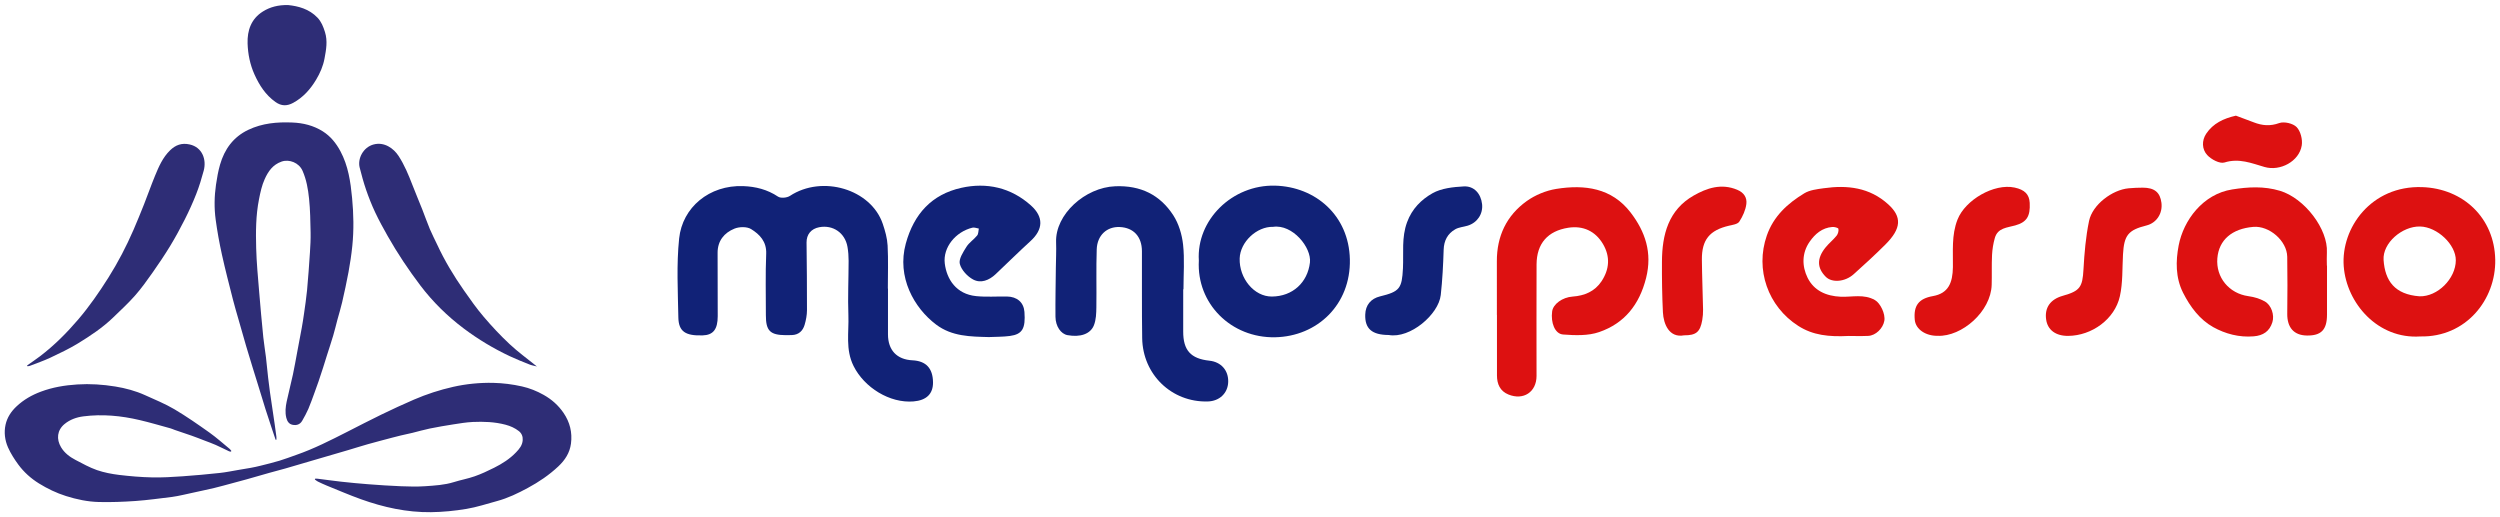 <?xml version="1.0" encoding="utf-8"?>
<!-- Generator: Adobe Illustrator 16.0.0, SVG Export Plug-In . SVG Version: 6.00 Build 0)  -->
<svg version="1.2" baseProfile="tiny" id="Layer_1" xmlns="http://www.w3.org/2000/svg" xmlns:xlink="http://www.w3.org/1999/xlink"
	 x="0px" y="0px" width="203px" height="42px" viewBox="0 0 203 42" xml:space="preserve">
<g>
	<g>
		<path fill-rule="evenodd" fill="#2E2D76" d="M18.751,36.673c-0.048-0.008-0.101-0.006-0.144-0.025
			c-0.362-0.17-0.72-0.354-1.085-0.516c-0.291-0.129-0.593-0.236-0.891-0.35c-0.359-0.139-0.717-0.281-1.079-0.408
			c-0.453-0.162-0.911-0.311-1.367-0.465c-0.112-0.039-0.219-0.094-0.333-0.125c-0.834-0.227-1.663-0.475-2.504-0.672
			c-1.508-0.355-3.036-0.502-4.58-0.303c-0.557,0.072-1.087,0.26-1.527,0.623c-0.609,0.504-0.674,1.229-0.285,1.881
			c0.279,0.469,0.705,0.787,1.175,1.033c0.57,0.297,1.139,0.615,1.742,0.826c0.575,0.199,1.19,0.316,1.798,0.391
			c0.884,0.107,1.775,0.182,2.666,0.201c0.823,0.02,1.65-0.031,2.473-0.088c1.016-0.07,2.028-0.164,3.04-0.273
			c0.5-0.053,0.995-0.158,1.492-0.242c0.343-0.057,0.687-0.109,1.028-0.174c0.262-0.049,0.523-0.104,0.782-0.17
			c0.516-0.129,1.034-0.254,1.543-0.408c0.454-0.137,0.896-0.309,1.345-0.465c1.442-0.5,2.799-1.191,4.156-1.881
			c0.918-0.467,1.832-0.943,2.76-1.393c0.878-0.424,1.764-0.838,2.66-1.223c1.024-0.441,2.085-0.787,3.173-1.033
			c1.067-0.24,2.153-0.348,3.254-0.326c0.793,0.018,1.571,0.117,2.34,0.289c0.618,0.139,1.203,0.373,1.759,0.686
			c0.653,0.367,1.196,0.846,1.619,1.465c0.516,0.758,0.721,1.588,0.602,2.496c-0.1,0.748-0.482,1.336-1.027,1.848
			c-0.744,0.699-1.579,1.264-2.469,1.744c-0.802,0.434-1.625,0.834-2.512,1.072c-0.824,0.223-1.641,0.496-2.48,0.635
			c-0.949,0.158-1.919,0.254-2.881,0.266c-1.96,0.023-3.854-0.395-5.692-1.055c-0.94-0.338-1.86-0.736-2.787-1.111
			c-0.24-0.098-0.476-0.209-0.708-0.322c-0.088-0.043-0.162-0.111-0.242-0.168c0.008-0.021,0.016-0.041,0.023-0.063
			c0.068,0,0.137-0.008,0.203,0.002c0.635,0.078,1.266,0.17,1.901,0.24c0.738,0.08,1.479,0.154,2.221,0.209
			c0.882,0.068,1.765,0.127,2.649,0.162c0.652,0.025,1.309,0.043,1.957-0.002c0.784-0.055,1.572-0.096,2.334-0.334
			c0.557-0.176,1.14-0.277,1.689-0.471c0.542-0.189,1.068-0.436,1.583-0.695c0.652-0.326,1.268-0.717,1.778-1.25
			c0.272-0.283,0.515-0.576,0.541-0.994c0.02-0.297-0.084-0.549-0.309-0.729c-0.321-0.254-0.688-0.416-1.092-0.523
			c-0.875-0.23-1.762-0.26-2.65-0.221c-0.533,0.025-1.064,0.115-1.592,0.197c-0.637,0.1-1.271,0.207-1.902,0.336
			c-0.477,0.098-0.944,0.236-1.418,0.352c-0.316,0.076-0.635,0.141-0.951,0.215c-0.217,0.051-0.432,0.107-0.646,0.164
			c-0.672,0.18-1.346,0.352-2.016,0.541c-0.535,0.15-1.065,0.322-1.6,0.48c-0.977,0.287-1.954,0.572-2.931,0.857
			c-0.728,0.213-1.453,0.43-2.182,0.639c-0.427,0.121-0.857,0.23-1.284,0.35c-0.613,0.172-1.225,0.352-1.837,0.525
			c-0.397,0.111-0.798,0.217-1.196,0.324c-0.479,0.129-0.957,0.262-1.438,0.379c-0.496,0.119-0.996,0.221-1.495,0.332
			c-0.354,0.078-0.708,0.16-1.063,0.234c-0.29,0.061-0.58,0.125-0.873,0.162c-0.98,0.117-1.96,0.258-2.945,0.328
			c-0.998,0.07-2.004,0.109-3.004,0.084c-0.904-0.023-1.795-0.211-2.664-0.486c-0.778-0.246-1.504-0.596-2.191-1.021
			c-0.648-0.402-1.219-0.912-1.672-1.525c-0.322-0.438-0.624-0.908-0.843-1.404c-0.253-0.574-0.335-1.211-0.2-1.834
			c0.128-0.592,0.455-1.086,0.903-1.504c0.574-0.535,1.23-0.912,1.966-1.186c0.959-0.359,1.943-0.521,2.959-0.586
			c1.039-0.066,2.066,0.002,3.088,0.168c0.831,0.135,1.644,0.354,2.412,0.701c0.802,0.365,1.625,0.697,2.381,1.143
			c0.982,0.58,1.922,1.238,2.853,1.898c0.573,0.408,1.1,0.883,1.645,1.33c0.053,0.043,0.088,0.107,0.132,0.162
			C18.775,36.638,18.763,36.655,18.751,36.673z"/>
		<path fill-rule="evenodd" fill="#2E2D76" d="M22.38,35.71c-0.107-0.318-0.216-0.637-0.321-0.957
			c-0.17-0.51-0.34-1.021-0.503-1.535c-0.119-0.373-0.229-0.75-0.344-1.123c-0.105-0.346-0.213-0.691-0.32-1.037
			c-0.125-0.404-0.252-0.807-0.376-1.209c-0.178-0.58-0.357-1.16-0.528-1.742c-0.213-0.725-0.418-1.453-0.625-2.182
			c-0.15-0.529-0.31-1.055-0.445-1.588c-0.308-1.217-0.627-2.434-0.897-3.66c-0.208-0.941-0.38-1.893-0.509-2.848
			c-0.127-0.939-0.109-1.889,0.026-2.826c0.08-0.549,0.176-1.102,0.33-1.635c0.364-1.26,1.08-2.25,2.3-2.828
			c1.134-0.539,2.338-0.643,3.565-0.592c0.88,0.035,1.719,0.24,2.474,0.715c0.631,0.398,1.08,0.955,1.433,1.611
			c0.638,1.189,0.826,2.486,0.95,3.799c0.123,1.299,0.151,2.6,0.018,3.898c-0.072,0.709-0.18,1.416-0.308,2.119
			c-0.151,0.822-0.333,1.643-0.519,2.459c-0.109,0.477-0.257,0.943-0.384,1.416c-0.112,0.42-0.211,0.846-0.335,1.264
			c-0.159,0.539-0.339,1.072-0.509,1.609c-0.106,0.336-0.209,0.676-0.317,1.012c-0.119,0.373-0.24,0.744-0.367,1.113
			c-0.104,0.309-0.215,0.613-0.328,0.916c-0.164,0.443-0.317,0.891-0.504,1.326c-0.143,0.33-0.32,0.65-0.5,0.963
			c-0.174,0.303-0.465,0.395-0.788,0.324c-0.291-0.061-0.431-0.287-0.501-0.566c-0.11-0.447-0.061-0.891,0.032-1.328
			c0.157-0.734,0.35-1.459,0.507-2.193c0.131-0.609,0.234-1.223,0.35-1.834c0.123-0.648,0.248-1.295,0.365-1.943
			c0.07-0.387,0.131-0.777,0.186-1.166c0.088-0.633,0.187-1.266,0.246-1.9c0.094-1.021,0.167-2.045,0.234-3.068
			c0.035-0.539,0.064-1.082,0.053-1.623c-0.019-0.914-0.03-1.832-0.125-2.74c-0.079-0.77-0.211-1.537-0.529-2.262
			c-0.29-0.664-1.09-0.961-1.697-0.75c-0.725,0.254-1.088,0.793-1.374,1.42c-0.236,0.52-0.354,1.078-0.465,1.641
			c-0.261,1.318-0.265,2.648-0.229,3.977c0.031,1.182,0.146,2.359,0.242,3.537c0.1,1.23,0.214,2.459,0.336,3.688
			c0.054,0.537,0.15,1.072,0.214,1.609c0.067,0.561,0.115,1.121,0.179,1.682c0.043,0.391,0.092,0.781,0.148,1.17
			c0.125,0.875,0.258,1.748,0.386,2.621c0.048,0.332,0.095,0.662,0.136,0.994c0.011,0.08,0.002,0.164,0.002,0.248
			C22.422,35.706,22.401,35.708,22.38,35.71z"/>
		<path fill-rule="evenodd" fill="#2E2D76" d="M43.597,29.757c-0.23-0.059-0.424-0.088-0.6-0.16
			c-0.536-0.213-1.074-0.426-1.597-0.672c-1.32-0.621-2.565-1.367-3.733-2.244c-1.34-1.006-2.525-2.17-3.535-3.502
			c-0.967-1.279-1.859-2.613-2.651-4.01c-0.358-0.633-0.708-1.27-1.017-1.926c-0.281-0.596-0.522-1.211-0.738-1.834
			c-0.203-0.592-0.367-1.197-0.521-1.805c-0.181-0.715,0.278-1.648,1.138-1.875c0.863-0.225,1.616,0.313,2.02,0.932
			c0.48,0.736,0.814,1.551,1.13,2.369c0.253,0.656,0.53,1.303,0.789,1.957c0.212,0.537,0.399,1.082,0.622,1.613
			c0.181,0.43,0.4,0.844,0.597,1.266c0.604,1.305,1.344,2.531,2.165,3.707c0.514,0.734,1.032,1.473,1.613,2.152
			c0.658,0.773,1.355,1.52,2.097,2.213C42.055,28.575,42.815,29.124,43.597,29.757z"/>
		<path fill-rule="evenodd" fill="#2E2D76" d="M2.203,29.671c0.351-0.246,0.708-0.484,1.049-0.744
			c1.146-0.873,2.161-1.887,3.094-2.979c0.907-1.064,1.703-2.211,2.45-3.395c0.787-1.246,1.463-2.549,2.049-3.898
			c0.294-0.682,0.575-1.367,0.848-2.057c0.305-0.77,0.576-1.551,0.892-2.316c0.308-0.748,0.629-1.496,1.226-2.076
			c0.446-0.434,0.947-0.623,1.597-0.475c1.012,0.229,1.378,1.213,1.134,2.127c-0.171,0.637-0.363,1.271-0.604,1.885
			c-0.274,0.703-0.59,1.395-0.929,2.068c-0.37,0.736-0.766,1.461-1.192,2.164c-0.451,0.74-0.937,1.463-1.437,2.172
			c-0.448,0.637-0.903,1.273-1.418,1.857c-0.548,0.621-1.162,1.186-1.759,1.764c-0.865,0.838-1.864,1.502-2.885,2.125
			c-0.713,0.434-1.475,0.795-2.231,1.152C3.545,29.3,2.974,29.493,2.415,29.71c-0.06,0.023-0.13,0.02-0.195,0.029
			C2.214,29.716,2.209,29.694,2.203,29.671z"/>
		<path fill-rule="evenodd" fill="#2E2D76" d="M23.398,0.411c0.819,0.086,1.697,0.309,2.379,1.02
			c0.318,0.332,0.473,0.734,0.609,1.166c0.232,0.73,0.097,1.447-0.036,2.158c-0.113,0.611-0.36,1.184-0.685,1.723
			c-0.468,0.777-1.051,1.432-1.856,1.871c-0.493,0.27-0.955,0.277-1.434-0.063c-0.813-0.574-1.318-1.367-1.717-2.252
			c-0.356-0.797-0.526-1.643-0.554-2.504c-0.034-1.066,0.295-2.006,1.247-2.6C21.935,0.567,22.589,0.394,23.398,0.411z"/>
	</g>
	<g>
		<path fill-rule="evenodd" fill="#112277" d="M72.104,23.435c0,1.236,0,2.473,0,3.709c-0.002,1.287,0.717,2.051,1.985,2.113
			c1.103,0.053,1.66,0.648,1.672,1.789c0.01,0.932-0.529,1.461-1.577,1.549c-1.943,0.162-3.999-1.131-4.869-2.865
			c-0.679-1.355-0.374-2.748-0.425-4.127c-0.055-1.471,0.016-2.947,0.018-4.422c0-0.379-0.027-0.762-0.092-1.135
			c-0.197-1.137-1.176-1.807-2.294-1.596c-0.658,0.125-1.036,0.586-1.03,1.244c0.017,1.832,0.042,3.66,0.035,5.492
			c-0.002,0.398-0.079,0.807-0.192,1.191c-0.146,0.49-0.48,0.811-1.031,0.83c-0.166,0.006-0.333,0.008-0.5,0.008
			c-1.27-0.008-1.617-0.355-1.615-1.615c0.002-1.664-0.043-3.33,0.026-4.992c0.041-0.996-0.529-1.576-1.228-2.008
			c-0.338-0.207-0.957-0.195-1.349-0.035c-0.833,0.338-1.372,0.99-1.369,1.967c0.006,1.713,0.01,3.424,0.01,5.137
			c0,1.074-0.367,1.539-1.224,1.564c-1.396,0.045-1.952-0.314-1.973-1.457c-0.038-2.139-0.157-4.297,0.064-6.414
			c0.264-2.518,2.444-4.352,5.204-4.25c1.01,0.037,1.959,0.275,2.826,0.854c0.22,0.146,0.723,0.1,0.965-0.059
			c2.627-1.725,6.579-0.549,7.537,2.264c0.194,0.57,0.365,1.174,0.396,1.77c0.062,1.162,0.019,2.328,0.019,3.494
			C72.094,23.435,72.1,23.435,72.104,23.435z"/>
		<path fill-rule="evenodd" fill="#112277" d="M96.077,23.487c0,1.143,0.004,2.283-0.001,3.424c-0.005,1.529,0.606,2.215,2.13,2.377
			c0.947,0.102,1.553,0.787,1.524,1.727c-0.028,0.91-0.708,1.559-1.662,1.584c-2.921,0.08-5.279-2.178-5.323-5.145
			c-0.035-2.354-0.01-4.707-0.02-7.059c-0.005-1.186-0.685-1.914-1.805-1.961c-1.036-0.045-1.826,0.664-1.866,1.811
			c-0.054,1.566-0.004,3.135-0.029,4.701c-0.007,0.492-0.022,1.018-0.198,1.463c-0.288,0.727-1.126,0.99-2.143,0.805
			c-0.535-0.096-0.973-0.711-0.98-1.494c-0.013-1.328,0.018-2.66,0.031-3.99c0.008-0.688,0.044-1.375,0.02-2.063
			c-0.08-2.256,2.354-4.451,4.804-4.543c2.06-0.08,3.633,0.691,4.715,2.361c0.44,0.682,0.702,1.557,0.791,2.371
			c0.131,1.197,0.033,2.42,0.033,3.631C96.098,23.487,96.084,23.487,96.077,23.487z"/>
		<path fill-rule="evenodd" fill="#112277" d="M97.346,21.161c-0.21-3.289,2.706-6.178,6.195-6.086
			c3.27,0.088,5.988,2.41,6.068,5.979c0.082,3.686-2.65,6.264-6.072,6.332C99.975,27.456,97.151,24.661,97.346,21.161z
			 M103.377,18.419c-1.336-0.035-2.679,1.236-2.716,2.572c-0.044,1.609,1.17,3.098,2.616,3.088c1.693-0.012,2.902-1.148,3.09-2.762
			C106.508,20.101,104.957,18.19,103.377,18.419z"/>
		<path fill-rule="evenodd" fill="#112277" d="M80.295,27.37c-1.501-0.039-2.994-0.045-4.281-1.014
			c-1.792-1.348-3.209-3.861-2.463-6.58c0.663-2.416,2.115-3.992,4.51-4.525c2.059-0.459,4.026-0.023,5.647,1.428
			c1.052,0.941,1.002,1.949-0.021,2.887c-0.963,0.883-1.893,1.797-2.84,2.695c-0.525,0.498-1.197,0.768-1.822,0.438
			c-0.471-0.25-0.958-0.773-1.088-1.268c-0.104-0.393,0.271-0.957,0.533-1.381c0.22-0.354,0.608-0.598,0.875-0.928
			c0.109-0.135,0.094-0.371,0.135-0.563c-0.175-0.027-0.363-0.111-0.521-0.072c-1.369,0.336-2.403,1.604-2.243,2.91
			c0.158,1.281,0.929,2.484,2.543,2.648c0.823,0.084,1.661,0.021,2.493,0.031c0.842,0.01,1.375,0.48,1.433,1.254
			c0.099,1.346-0.169,1.814-1.184,1.951C81.438,27.356,80.864,27.343,80.295,27.37z"/>
		<path fill-rule="evenodd" fill="#112277" d="M112.768,27.202c-1.369-0.006-1.949-0.512-1.91-1.666
			c0.025-0.764,0.455-1.289,1.205-1.471c1.592-0.387,1.775-0.641,1.857-2.279c0.061-1.248-0.123-2.498,0.334-3.742
			c0.4-1.094,1.164-1.842,2.064-2.352c0.727-0.408,1.678-0.508,2.539-0.555c0.842-0.049,1.396,0.598,1.488,1.439
			c0.086,0.795-0.387,1.508-1.17,1.748c-0.34,0.104-0.723,0.125-1.018,0.299c-0.613,0.355-0.908,0.914-0.932,1.654
			c-0.039,1.227-0.1,2.457-0.236,3.678C116.814,25.534,114.502,27.511,112.768,27.202z"/>
		<g>
			<path fill-rule="evenodd" fill="#DD1111" d="M121.547,25.573c0-1.451,0.006-2.9-0.002-4.352c-0.01-2.039,0.785-3.717,2.424-4.893
				c0.689-0.492,1.563-0.854,2.398-0.988c2.299-0.369,4.506-0.086,6.039,1.916c1.188,1.549,1.773,3.256,1.258,5.313
				c-0.547,2.174-1.756,3.686-3.813,4.396c-0.896,0.311-1.955,0.27-2.928,0.197c-0.668-0.049-1.012-0.957-0.889-1.875
				c0.08-0.598,0.836-1.148,1.662-1.205c0.969-0.068,1.803-0.42,2.35-1.244c0.639-0.967,0.719-1.996,0.121-3.016
				c-0.623-1.061-1.627-1.514-2.816-1.33c-1.664,0.258-2.572,1.271-2.582,2.98c-0.02,3.02,0.004,6.039-0.002,9.061
				c-0.004,1.301-1.064,1.998-2.281,1.502c-0.676-0.273-0.93-0.842-0.932-1.539c-0.006-1.641-0.002-3.281-0.002-4.924H121.547z"/>
			<path fill-rule="evenodd" fill="#DD1111" d="M196.527,27.319c-3.445,0.234-5.992-2.691-6.217-5.701
				c-0.23-3.109,2.232-6.563,6.365-6.424c3.352,0.111,5.877,2.518,5.938,5.896C202.67,24.323,200.242,27.399,196.527,27.319z
				 M196.469,24.06c1.455,0.041,2.934-1.426,2.943-2.918c0.01-1.283-1.506-2.719-2.902-2.75c-1.459-0.033-3.057,1.348-2.963,2.721
				C193.662,22.804,194.451,23.913,196.469,24.06z"/>
			<path fill-rule="evenodd" fill="#DD1111" d="M188.953,21.569c0,1.328,0.002,2.658,0,3.984c-0.002,1.23-0.475,1.713-1.646,1.691
				c-1.045-0.018-1.594-0.652-1.582-1.768c0.018-1.541,0.023-3.084-0.002-4.625c-0.021-1.295-1.455-2.537-2.752-2.428
				c-1.74,0.146-2.797,1.064-2.922,2.539c-0.133,1.564,0.949,2.865,2.514,3.086c0.457,0.063,0.932,0.199,1.332,0.424
				c0.553,0.309,0.801,1.119,0.623,1.688c-0.232,0.75-0.752,1.086-1.514,1.15c-1.186,0.102-2.32-0.207-3.287-0.746
				c-1.09-0.605-1.871-1.643-2.451-2.791c-0.623-1.238-0.598-2.58-0.361-3.832c0.391-2.057,1.975-4.188,4.35-4.559
				c1.299-0.205,2.576-0.281,3.879,0.111c2.008,0.605,3.914,3.127,3.809,5.006c-0.02,0.355-0.002,0.713-0.002,1.068
				C188.943,21.569,188.949,21.569,188.953,21.569z"/>
			<path fill-rule="evenodd" fill="#DD1111" d="M150.109,27.28c-1.609,0.08-2.893-0.053-4.088-0.816
				c-2.467-1.578-3.516-4.582-2.557-7.334c0.549-1.576,1.688-2.609,3.039-3.43c0.445-0.271,1.037-0.338,1.574-0.414
				c1.922-0.271,3.732-0.074,5.256,1.314c1.105,1.008,1.07,1.947-0.234,3.25c-0.83,0.832-1.703,1.625-2.576,2.412
				c-0.709,0.637-1.77,0.717-2.271,0.213c-0.709-0.713-0.734-1.475-0.041-2.354c0.279-0.352,0.641-0.637,0.922-0.984
				c0.113-0.141,0.18-0.385,0.145-0.557c-0.018-0.084-0.322-0.164-0.49-0.15c-0.828,0.061-1.41,0.57-1.848,1.201
				c-0.639,0.92-0.625,1.99-0.164,2.924c0.512,1.035,1.498,1.488,2.684,1.539c0.93,0.039,1.895-0.24,2.787,0.273
				c0.436,0.25,0.859,1.119,0.76,1.684c-0.107,0.613-0.703,1.197-1.307,1.223C151.082,27.302,150.463,27.28,150.109,27.28z"/>
			<path fill-rule="evenodd" fill="#DD1111" d="M167.943,27.274c-1.018,0.01-1.678-0.48-1.797-1.332
				c-0.135-0.965,0.344-1.641,1.361-1.926c1.398-0.391,1.592-0.711,1.672-2.145c0.074-1.316,0.184-2.646,0.453-3.934
				c0.277-1.316,1.873-2.525,3.219-2.648c0.379-0.033,0.76-0.051,1.139-0.051c0.953,0,1.414,0.381,1.52,1.236
				c0.105,0.863-0.402,1.629-1.217,1.834c-1.49,0.375-1.818,0.791-1.906,2.355c-0.063,1.131-0.008,2.293-0.252,3.387
				C171.719,25.921,169.859,27.255,167.943,27.274z"/>
			<path fill-rule="evenodd" fill="#DD1111" d="M157.332,27.269c-0.992,0.008-1.779-0.541-1.852-1.293
				c-0.111-1.16,0.313-1.729,1.475-1.934c1.248-0.223,1.602-1.064,1.621-2.355c0.021-1.297-0.123-2.592,0.375-3.859
				c0.627-1.598,2.967-2.955,4.635-2.598c0.82,0.176,1.191,0.551,1.227,1.246c0.055,1.082-0.238,1.564-1.176,1.828
				c-0.654,0.186-1.418,0.193-1.654,1.012c-0.129,0.449-0.205,0.922-0.229,1.389c-0.039,0.807-0.006,1.615-0.029,2.422
				C161.662,25.294,159.307,27.351,157.332,27.269z"/>
			<path fill-rule="evenodd" fill="#DD1111" d="M136.744,27.229c-1.215,0.225-1.668-0.93-1.715-1.867
				c-0.068-1.371-0.086-2.744-0.078-4.119c0.01-2.189,0.525-4.197,2.578-5.365c1.064-0.605,2.238-1.01,3.531-0.469
				c0.574,0.238,0.803,0.662,0.744,1.15c-0.061,0.5-0.295,1.012-0.574,1.439c-0.137,0.207-0.543,0.262-0.84,0.33
				c-1.57,0.367-2.211,1.139-2.197,2.754c0.012,1.352,0.07,2.703,0.096,4.057c0.004,0.281-0.018,0.57-0.066,0.85
				C138.051,26.966,137.725,27.231,136.744,27.229z"/>
			<path fill-rule="evenodd" fill="#DD1111" d="M181.557,9.392c0.473,0.176,0.961,0.352,1.445,0.541
				c0.684,0.264,1.324,0.33,2.068,0.061c0.4-0.145,1.125,0.025,1.418,0.328c0.32,0.33,0.49,1.008,0.414,1.486
				c-0.205,1.295-1.754,2.119-3.018,1.752c-1.059-0.307-2.076-0.738-3.26-0.365c-0.381,0.119-1.08-0.254-1.404-0.611
				c-0.422-0.463-0.453-1.164-0.074-1.732C179.705,10.019,180.555,9.618,181.557,9.392z"/>
		</g>
	</g>
</g>
</svg>
